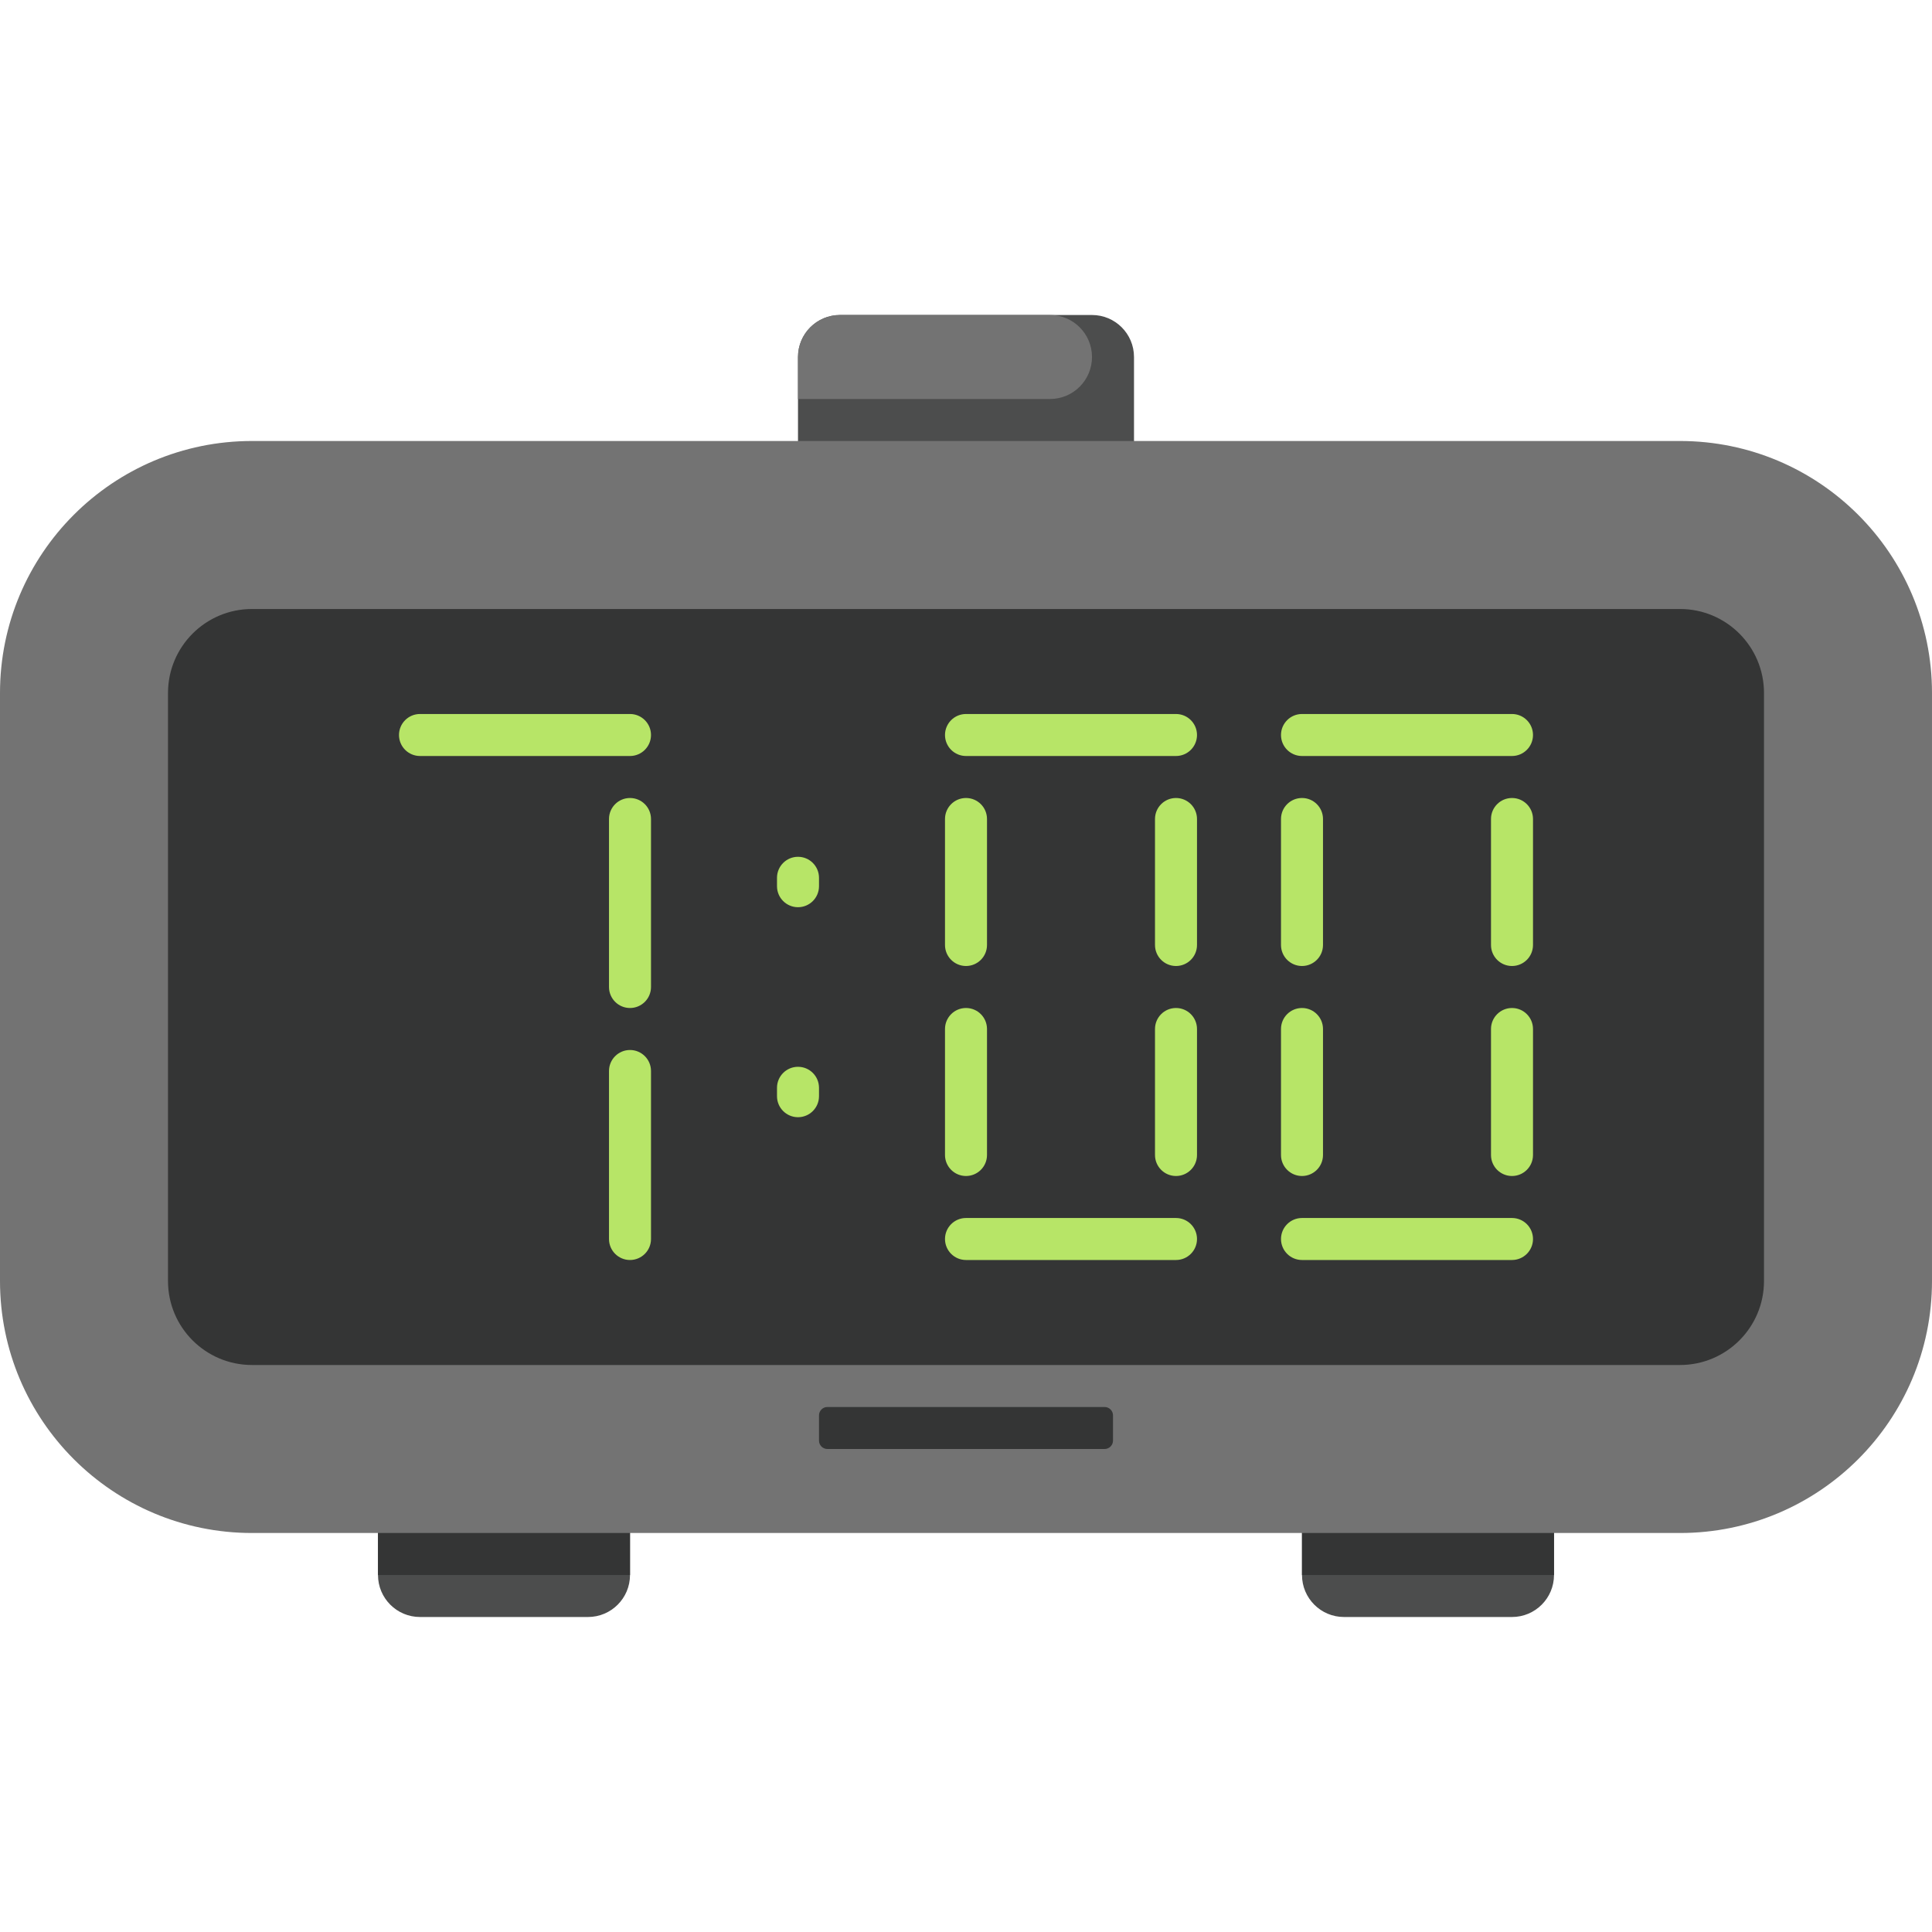 <?xml version="1.0" encoding="iso-8859-1"?>
<!-- Generator: Adobe Illustrator 19.0.0, SVG Export Plug-In . SVG Version: 6.00 Build 0)  -->
<svg xmlns="http://www.w3.org/2000/svg" xmlns:xlink="http://www.w3.org/1999/xlink" version="1.1" id="Capa_1" x="0px" y="0px" viewBox="0 0 460 460" style="enable-background:new 0 0 460 460;" xml:space="preserve" width="512" height="512">
<g id="XMLID_1795_">
	<path id="XMLID_1794_" style="fill:#4C4D4D;" d="M150,375c0,5.523-4.477,10-10,10h-40c-5.523,0-10-4.477-10-10v-70h60V375z    M370,305h-60v70c0,5.523,4.477,10,10,10h40c5.523,0,10-4.477,10-10V305z M260,75h-60c-5.523,0-10,4.477-10,10v60   c0,5.523,4.477,10,10,10h60c5.523,0,10-4.477,10-10V85C270,79.477,265.523,75,260,75z"/>
	<path id="XMLID_1785_" style="fill:#343535;" d="M150,375H90v-60h60V375z M370,315h-60v60h60V315z"/>
	<path id="XMLID_1790_" style="fill:#737373;" d="M400,365H60c-33.137,0-60-26.863-60-60V165c0-33.137,26.863-60,60-60h340   c33.137,0,60,26.863,60,60v140C460,338.137,433.137,365,400,365z M260,85L260,85c0-5.523-4.477-10-10-10h-50   c-5.523,0-10,4.477-10,10v10h60C255.523,95,260,90.523,260,85z"/>
	<path id="XMLID_487_" style="fill:#343535;" d="M400,325H60c-11.046,0-20-8.954-20-20V165c0-11.046,8.954-20,20-20h340   c11.046,0,20,8.954,20,20v140C420,316.046,411.046,325,400,325z M265,343v-6c0-1.105-0.895-2-2-2h-66c-1.105,0-2,0.895-2,2v6   c0,1.105,0.895,2,2,2h66C264.105,345,265,344.105,265,343z"/>
	<path id="XMLID_941_" style="fill:#B7E567;" d="M155,175c0,2.761-2.239,5-5,5h-50c-2.761,0-5-2.239-5-5s2.239-5,5-5h50   C152.761,170,155,172.239,155,175z M150,190c-2.761,0-5,2.239-5,5v40c0,2.761,2.239,5,5,5s5-2.239,5-5v-40   C155,192.239,152.761,190,150,190z M150,250c-2.761,0-5,2.239-5,5v40c0,2.761,2.239,5,5,5s5-2.239,5-5v-40   C155,252.239,152.761,250,150,250z M280,170h-50c-2.761,0-5,2.239-5,5s2.239,5,5,5h50c2.761,0,5-2.239,5-5S282.761,170,280,170z    M280,290h-50c-2.761,0-5,2.239-5,5s2.239,5,5,5h50c2.761,0,5-2.239,5-5S282.761,290,280,290z M230,230c2.761,0,5-2.239,5-5v-30   c0-2.761-2.239-5-5-5s-5,2.239-5,5v30C225,227.761,227.239,230,230,230z M230,280c2.761,0,5-2.239,5-5v-30c0-2.761-2.239-5-5-5   s-5,2.239-5,5v30C225,277.761,227.239,280,230,280z M280,190c-2.761,0-5,2.239-5,5v30c0,2.761,2.239,5,5,5s5-2.239,5-5v-30   C285,192.239,282.761,190,280,190z M280,240c-2.761,0-5,2.239-5,5v30c0,2.761,2.239,5,5,5s5-2.239,5-5v-30   C285,242.239,282.761,240,280,240z M310,180h50c2.761,0,5-2.239,5-5s-2.239-5-5-5h-50c-2.761,0-5,2.239-5,5S307.239,180,310,180z    M360,290h-50c-2.761,0-5,2.239-5,5s2.239,5,5,5h50c2.761,0,5-2.239,5-5S362.761,290,360,290z M310,230c2.761,0,5-2.239,5-5v-30   c0-2.761-2.239-5-5-5s-5,2.239-5,5v30C305,227.761,307.239,230,310,230z M310,280c2.761,0,5-2.239,5-5v-30c0-2.761-2.239-5-5-5   s-5,2.239-5,5v30C305,277.761,307.239,280,310,280z M360,190c-2.761,0-5,2.239-5,5v30c0,2.761,2.239,5,5,5s5-2.239,5-5v-30   C365,192.239,362.761,190,360,190z M360,240c-2.761,0-5,2.239-5,5v30c0,2.761,2.239,5,5,5s5-2.239,5-5v-30   C365,242.239,362.761,240,360,240z M190,204c-2.761,0-5,2.239-5,5v2c0,2.761,2.239,5,5,5s5-2.239,5-5v-2   C195,206.239,192.761,204,190,204z M190,254c-2.761,0-5,2.239-5,5v2c0,2.761,2.239,5,5,5s5-2.239,5-5v-2   C195,256.239,192.761,254,190,254z"/>
</g>















</svg>
